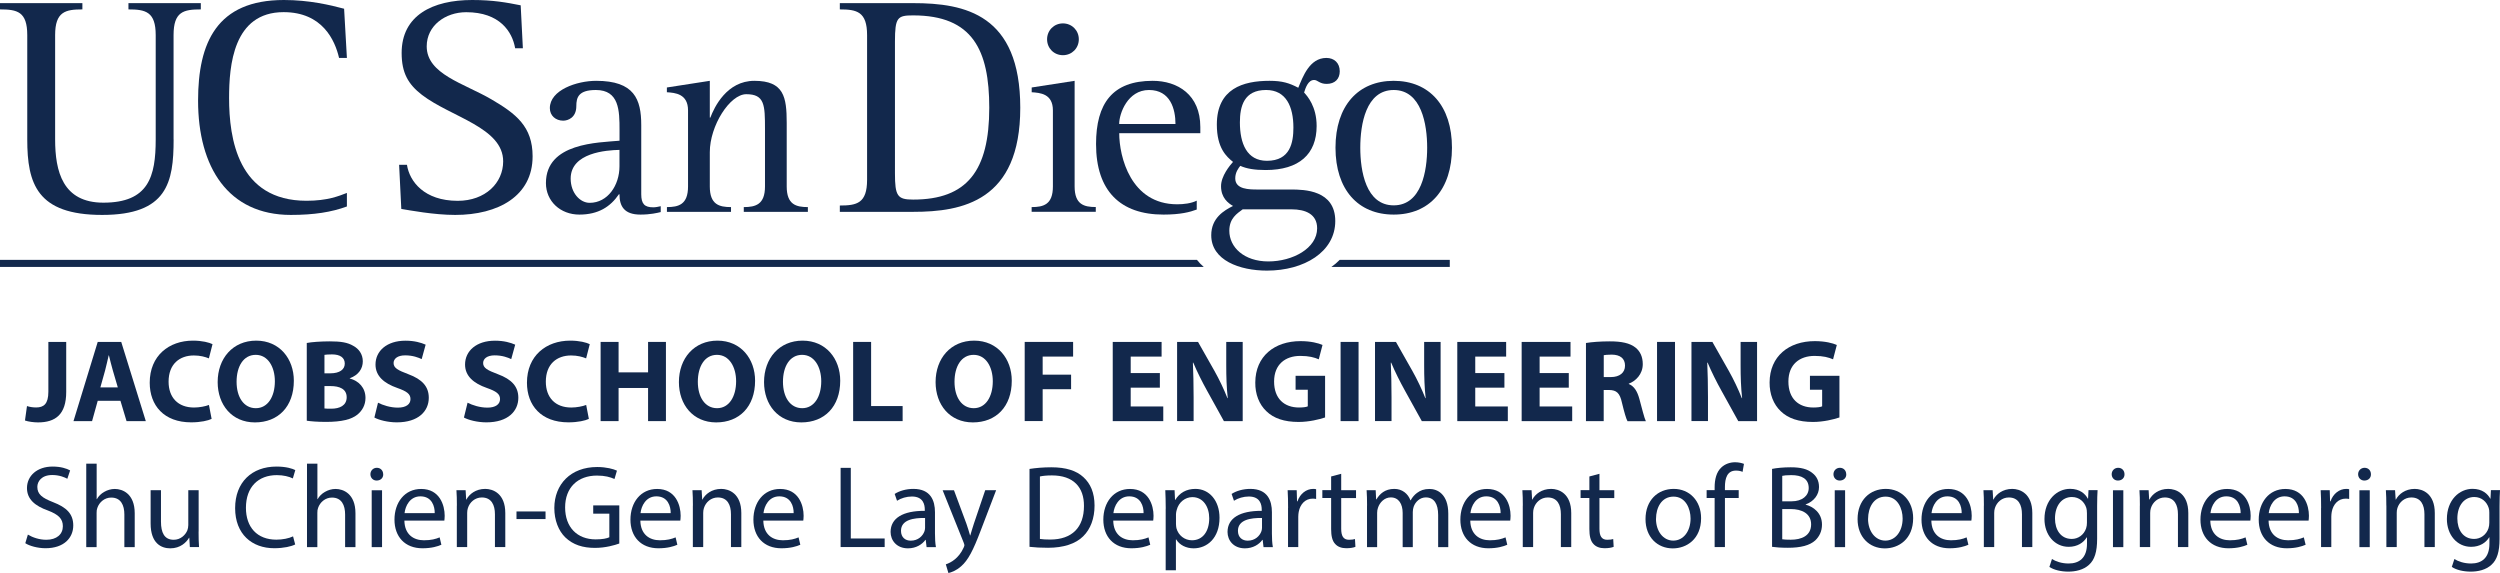 <?xml version="1.0" encoding="UTF-8"?><svg id="Layer_1" xmlns="http://www.w3.org/2000/svg" viewBox="0 0 446.67 102.39"><g><path d="M31.02,24.91c0,7.67-1.12,13.49-12.77,13.49s-13.38-5.6-13.38-13.49V6.27C4.87,2.07,3.08,1.68,0,1.68V.56H14.72V1.68c-3.02,0-4.87,.39-4.87,4.59V24.91c0,5.71,1.35,11.3,8.62,11.3,8.07,0,9.35-4.64,9.35-11.3V6.27c0-4.2-1.84-4.59-4.87-4.59V.56h12.93V1.68c-3.08,0-4.87,.39-4.87,4.59V24.91Z" fill="#12284c"/><path d="M61.98,36.89c-2.74,1.01-5.88,1.51-10.02,1.51-11.19,0-16.57-8.51-16.57-20.43,0-10.36,3.35-17.97,15.34-17.97,4.48,0,8.29,.9,10.75,1.56l.5,8.79h-1.4c-.73-3.14-2.96-8.18-9.91-8.18-9.01,0-9.74,9.57-9.74,15.34,0,7.22,1.57,18.36,13.83,18.36,3.75,0,5.77-.84,7.22-1.4v2.41Z" fill="#12284c"/><path d="M92.04,8.62c-.51-2.96-2.75-6.44-8.74-6.44-3.75,0-7.06,2.41-7.06,6.1,0,4.98,6.67,6.61,11.54,9.46,4.42,2.58,7.38,4.87,7.38,10.19,0,7.11-6.16,10.47-13.83,10.47-3.81,0-8.22-.84-9.63-1.07l-.39-7.89h1.4c.45,2.97,3.08,6.44,9.07,6.44,4.93,0,8.12-3.19,8.12-7.05,0-6.04-9.29-7.89-14.5-11.87-2.46-1.9-3.64-3.92-3.64-7.5,0-6.72,5.54-9.46,12.59-9.46,3.76,0,6.16,.45,8.68,.95l.39,7.67h-1.4Z" fill="#12284c"/><path d="M118.05,37.89c-.6,.15-1.84,.45-3.63,.45-2.89,0-3.74-1.49-3.74-3.63h-.1c-1.53,2.24-3.68,3.63-7.07,3.63s-5.97-2.39-5.97-5.63c0-7.22,9.36-7.22,13.15-7.57v-1.89c0-3.49-.05-7.17-4.23-7.17-3.09,0-3.49,1.3-3.49,2.89,0,2.04-1.49,2.59-2.34,2.59-1.35,0-2.39-.9-2.39-2.24,0-3.24,4.83-4.88,8.27-4.88,6.82,0,8.06,3.28,8.06,7.91v12.35c0,1.74,.6,2.34,2.14,2.34,.45,0,.9-.1,1.34-.2v1.04Zm-7.37-11.11c-2.34,.05-8.72,.5-8.72,5.13,0,2.59,1.7,4.33,3.39,4.33,3.24,0,5.33-3.14,5.33-6.52v-2.94Z" fill="#12284c"/><path d="M119.15,37c2.09,0,3.78-.45,3.78-3.68v-13.6c0-2.99-2.34-3.14-3.78-3.24v-.85l7.67-1.19v6.57h.1c.69-1.84,2.93-6.57,7.86-6.57,5.28,0,5.78,2.88,5.78,7.52v11.36c0,3.24,1.69,3.68,3.78,3.68v.85h-11.45v-.85c2.09,0,3.79-.45,3.79-3.68v-10.26c0-4.28-.05-6.23-3.34-6.23-2.93,0-6.52,5.62-6.52,10.36v6.13c0,3.24,1.69,3.68,3.79,3.68v.85h-11.45v-.85Z" fill="#12284c"/><path d="M150.05,36.72c3.03,0,4.87-.39,4.87-4.59V6.27c0-4.2-1.85-4.59-4.87-4.59V.56h13.1c9.29,0,19.14,2.02,19.14,18.7s-10.35,18.59-19.14,18.59h-13.1v-1.12Zm9.85-5.76c0,4.08,.45,4.7,3.25,4.7,9.63,0,13.6-5.15,13.6-16.4,0-10.3-2.96-16.51-13.6-16.51-2.8,0-3.25,.34-3.25,4.7V30.96Z" fill="#12284c"/><path d="M184.33,37c2.1,0,3.79-.45,3.79-3.68v-13.6c0-2.99-2.29-3.14-3.79-3.24v-.85l7.67-1.19v18.87c0,3.24,1.69,3.68,3.78,3.68v.85h-11.46v-.85Zm2.75-29.98c0-1.59,1.24-2.84,2.83-2.84s2.84,1.24,2.84,2.84-1.24,2.84-2.84,2.84-2.83-1.24-2.83-2.84Z" fill="#12284c"/><path d="M213.81,37.44c-1.2,.45-2.89,.9-5.93,.9-7.72,0-12.05-4.23-12.05-12.6,0-7.27,2.94-11.3,10.11-11.3,4.48,0,8.52,2.49,8.52,8.26v1.1h-14.49c0,4.18,2.04,12.7,10.36,12.7,1.14,0,2.49-.15,3.49-.65v1.59Zm-3.79-15.29c0-2.64-.9-6.07-4.73-6.07s-5.33,4.23-5.33,6.07h10.06Z" fill="#12284c"/><path d="M230.65,33.86c2.38,0,7.92,.1,7.92,5.63s-5.58,8.86-12.2,8.86c-4.88,0-9.96-1.84-9.96-6.32,0-3.09,2.29-4.43,3.89-5.23-.85-.49-2.14-1.44-2.14-3.53,0-1.84,1.59-3.73,2.14-4.34-1.15-.94-2.89-2.44-2.89-6.67,0-6.42,4.68-7.82,9.41-7.82,2.29,0,3.54,.4,5.14,1.24,.79-1.89,1.98-5.33,5.02-5.33,1.4,0,2.39,.9,2.39,2.39,0,1.35-.85,2.25-2.34,2.25-1.29,0-1.59-.7-2.24-.7-1.09,0-1.54,1.45-1.79,2.24,.59,.65,2.24,2.49,2.24,5.98,0,5.03-3.13,7.87-9.11,7.87-1.99,0-3.44-.25-4.53-.75-.31,.4-.9,1.14-.9,2.24,0,1.99,2.49,1.99,4.08,1.99h5.88Zm-8.62,3.54c-1,.75-2.39,1.59-2.39,3.83,0,2.94,2.63,5.48,6.97,5.48s8.72-2.34,8.72-5.92c0-2.54-2.09-3.39-4.58-3.39h-8.71Zm4.33-8.67c4.18,0,4.73-3.28,4.73-5.93,0-3.73-1.29-6.72-4.88-6.72-3.94,0-4.68,2.89-4.68,5.78,0,3.78,1.24,6.87,4.83,6.87Z" fill="#12284c"/><path d="M238.61,26.39c0-7.47,4.03-11.95,10.4-11.95s10.41,4.48,10.41,11.95-4.03,11.95-10.41,11.95-10.4-4.48-10.4-11.95Zm10.4,10.3c4.98,0,5.98-6.17,5.98-10.3s-1-10.31-5.98-10.31-5.97,6.17-5.97,10.31,.99,10.3,5.97,10.3Z" fill="#12284c"/><g id="line"><path d="M213.86,46.43H0v1.26H215.07c-.46-.39-.86-.81-1.21-1.26Z" fill="#12284c"/><path d="M259.03,46.43h-19.67c-.45,.46-.94,.88-1.48,1.26h21.15v-1.26Z" fill="#12284c"/></g></g><g><path d="M8.64,61.09h3.19v8.94c0,4.03-1.93,5.44-5.04,5.44-.73,0-1.7-.12-2.33-.34l.36-2.58c.44,.15,1.01,.25,1.64,.25,1.34,0,2.18-.61,2.18-2.81v-8.9Z" fill="#12284c"/><path d="M17.46,71.61l-1.01,3.63h-3.32l4.33-14.15h4.2l4.39,14.15h-3.44l-1.09-3.63h-4.05Zm3.59-2.39l-.88-3c-.25-.84-.5-1.89-.71-2.73h-.04c-.21,.84-.42,1.91-.65,2.73l-.84,3h3.13Z" fill="#12284c"/><path d="M37.79,74.85c-.59,.29-1.91,.61-3.63,.61-4.89,0-7.41-3.04-7.41-7.08,0-4.83,3.44-7.52,7.73-7.52,1.66,0,2.92,.34,3.49,.63l-.65,2.54c-.65-.27-1.55-.52-2.69-.52-2.54,0-4.51,1.53-4.51,4.68,0,2.83,1.68,4.62,4.54,4.62,.97,0,2.04-.21,2.67-.46l.48,2.5Z" fill="#12284c"/><path d="M52.5,68.02c0,4.64-2.81,7.45-6.95,7.45s-6.66-3.17-6.66-7.2c0-4.24,2.71-7.41,6.89-7.41s6.72,3.25,6.72,7.16Zm-10.23,.19c0,2.77,1.3,4.72,3.44,4.72s3.4-2.06,3.4-4.81c0-2.54-1.22-4.72-3.42-4.72s-3.42,2.06-3.42,4.81Z" fill="#12284c"/><path d="M54.8,61.28c.84-.17,2.54-.29,4.14-.29,1.95,0,3.15,.19,4.18,.8,.99,.53,1.7,1.49,1.7,2.77s-.73,2.44-2.33,3.02v.04c1.62,.44,2.81,1.66,2.81,3.48,0,1.28-.59,2.29-1.47,3-1.03,.82-2.75,1.28-5.56,1.28-1.57,0-2.75-.1-3.46-.21v-13.9Zm3.17,5.42h1.05c1.68,0,2.58-.69,2.58-1.74s-.82-1.64-2.27-1.64c-.69,0-1.09,.04-1.36,.08v3.3Zm0,6.28c.31,.04,.69,.04,1.24,.04,1.45,0,2.73-.55,2.73-2.04s-1.28-2-2.88-2h-1.09v3.99Z" fill="#12284c"/><path d="M67.54,71.95c.86,.44,2.18,.88,3.55,.88,1.47,0,2.25-.61,2.25-1.53s-.67-1.39-2.37-1.99c-2.35-.82-3.88-2.12-3.88-4.18,0-2.42,2.02-4.26,5.35-4.26,1.6,0,2.77,.34,3.61,.71l-.71,2.58c-.57-.27-1.57-.67-2.96-.67s-2.06,.63-2.06,1.37c0,.9,.8,1.3,2.62,1.99,2.5,.92,3.67,2.23,3.67,4.22,0,2.37-1.83,4.39-5.71,4.39-1.62,0-3.21-.42-4.01-.86l.65-2.65Z" fill="#12284c"/><path d="M83.54,71.95c.86,.44,2.18,.88,3.55,.88,1.47,0,2.25-.61,2.25-1.53s-.67-1.39-2.37-1.99c-2.35-.82-3.88-2.12-3.88-4.18,0-2.42,2.02-4.26,5.35-4.26,1.6,0,2.77,.34,3.61,.71l-.71,2.58c-.57-.27-1.57-.67-2.96-.67s-2.06,.63-2.06,1.37c0,.9,.8,1.3,2.62,1.99,2.5,.92,3.67,2.23,3.67,4.22,0,2.37-1.83,4.39-5.71,4.39-1.62,0-3.21-.42-4.01-.86l.65-2.65Z" fill="#12284c"/><path d="M105.19,74.85c-.59,.29-1.91,.61-3.63,.61-4.89,0-7.41-3.04-7.41-7.08,0-4.83,3.44-7.52,7.73-7.52,1.66,0,2.92,.34,3.49,.63l-.65,2.54c-.65-.27-1.55-.52-2.69-.52-2.54,0-4.51,1.53-4.51,4.68,0,2.83,1.68,4.62,4.54,4.62,.97,0,2.04-.21,2.67-.46l.48,2.5Z" fill="#12284c"/><path d="M110.52,61.09v5.44h5.27v-5.44h3.19v14.15h-3.19v-5.92h-5.27v5.92h-3.21v-14.15h3.21Z" fill="#12284c"/><path d="M134.91,68.02c0,4.64-2.81,7.45-6.95,7.45s-6.66-3.17-6.66-7.2c0-4.24,2.71-7.41,6.89-7.41s6.72,3.25,6.72,7.16Zm-10.23,.19c0,2.77,1.3,4.72,3.44,4.72s3.4-2.06,3.4-4.81c0-2.54-1.22-4.72-3.42-4.72s-3.42,2.06-3.42,4.81Z" fill="#12284c"/><path d="M150.12,68.02c0,4.64-2.81,7.45-6.95,7.45s-6.66-3.17-6.66-7.2c0-4.24,2.71-7.41,6.89-7.41s6.72,3.25,6.72,7.16Zm-10.23,.19c0,2.77,1.3,4.72,3.44,4.72s3.4-2.06,3.4-4.81c0-2.54-1.22-4.72-3.42-4.72s-3.42,2.06-3.42,4.81Z" fill="#12284c"/><path d="M152.43,61.09h3.21v11.46h5.63v2.69h-8.84v-14.15Z" fill="#12284c"/><path d="M180.77,68.02c0,4.64-2.81,7.45-6.95,7.45s-6.66-3.17-6.66-7.2c0-4.24,2.71-7.41,6.89-7.41s6.72,3.25,6.72,7.16Zm-10.23,.19c0,2.77,1.3,4.72,3.44,4.72s3.4-2.06,3.4-4.81c0-2.54-1.22-4.72-3.42-4.72s-3.42,2.06-3.42,4.81Z" fill="#12284c"/><path d="M183.08,61.09h8.65v2.62h-5.44v3.23h5.08v2.6h-5.08v5.69h-3.21v-14.15Z" fill="#12284c"/><path d="M207.23,69.26h-5.21v3.36h5.82v2.62h-9.03v-14.15h8.73v2.62h-5.52v2.94h5.21v2.6Z" fill="#12284c"/><path d="M210.31,75.24v-14.15h3.74l2.94,5.19c.84,1.49,1.68,3.25,2.31,4.85h.06c-.21-1.87-.27-3.78-.27-5.9v-4.14h2.94v14.15h-3.36l-3.02-5.46c-.84-1.51-1.76-3.34-2.46-5l-.06,.02c.08,1.87,.13,3.86,.13,6.17v4.26h-2.94Z" fill="#12284c"/><path d="M236.74,74.59c-.99,.34-2.86,.8-4.72,.8-2.58,0-4.45-.65-5.75-1.91-1.3-1.22-2.02-3.07-1.99-5.14,.02-4.7,3.44-7.39,8.08-7.39,1.83,0,3.23,.36,3.93,.69l-.67,2.56c-.78-.34-1.74-.61-3.3-.61-2.67,0-4.68,1.51-4.68,4.58s1.83,4.64,4.45,4.64c.73,0,1.32-.08,1.57-.21v-2.96h-2.18v-2.5h5.27v7.45Z" fill="#12284c"/><path d="M242.73,61.09v14.15h-3.21v-14.15h3.21Z" fill="#12284c"/><path d="M245.67,75.24v-14.15h3.74l2.94,5.19c.84,1.49,1.68,3.25,2.31,4.85h.06c-.21-1.87-.27-3.78-.27-5.9v-4.14h2.94v14.15h-3.36l-3.02-5.46c-.84-1.51-1.76-3.34-2.46-5l-.06,.02c.08,1.87,.13,3.86,.13,6.17v4.26h-2.94Z" fill="#12284c"/><path d="M268.79,69.26h-5.21v3.36h5.82v2.62h-9.03v-14.15h8.73v2.62h-5.52v2.94h5.21v2.6Z" fill="#12284c"/><path d="M280.29,69.26h-5.21v3.36h5.82v2.62h-9.03v-14.15h8.73v2.62h-5.52v2.94h5.21v2.6Z" fill="#12284c"/><path d="M283.37,61.28c1.03-.17,2.56-.29,4.26-.29,2.1,0,3.57,.31,4.58,1.11,.84,.67,1.3,1.66,1.3,2.96,0,1.81-1.28,3.04-2.5,3.49v.06c.99,.4,1.53,1.34,1.89,2.65,.44,1.6,.88,3.44,1.16,3.99h-3.28c-.23-.4-.57-1.55-.99-3.3-.38-1.76-.99-2.25-2.29-2.27h-.97v5.56h-3.17v-13.96Zm3.17,6.09h1.26c1.6,0,2.54-.8,2.54-2.04,0-1.3-.88-1.95-2.35-1.97-.78,0-1.22,.06-1.45,.1v3.91Z" fill="#12284c"/><path d="M299.27,61.09v14.15h-3.21v-14.15h3.21Z" fill="#12284c"/><path d="M302.21,75.24v-14.15h3.74l2.94,5.19c.84,1.49,1.68,3.25,2.31,4.85h.06c-.21-1.87-.27-3.78-.27-5.9v-4.14h2.94v14.15h-3.36l-3.02-5.46c-.84-1.51-1.76-3.34-2.46-5l-.06,.02c.08,1.87,.13,3.86,.13,6.17v4.26h-2.94Z" fill="#12284c"/><path d="M328.64,74.59c-.99,.34-2.86,.8-4.72,.8-2.58,0-4.45-.65-5.75-1.91-1.3-1.22-2.02-3.07-2-5.14,.02-4.7,3.44-7.39,8.08-7.39,1.83,0,3.23,.36,3.93,.69l-.67,2.56c-.78-.34-1.74-.61-3.3-.61-2.67,0-4.68,1.51-4.68,4.58s1.83,4.64,4.45,4.64c.74,0,1.32-.08,1.58-.21v-2.96h-2.18v-2.5h5.27v7.45Z" fill="#12284c"/><path d="M4.99,95.52c.82,.5,2.02,.92,3.28,.92,1.87,0,2.96-.99,2.96-2.42,0-1.32-.76-2.08-2.67-2.81-2.31-.82-3.74-2.02-3.74-4.01,0-2.2,1.83-3.84,4.58-3.84,1.45,0,2.5,.34,3.13,.69l-.5,1.49c-.46-.25-1.41-.67-2.69-.67-1.93,0-2.67,1.16-2.67,2.12,0,1.32,.86,1.97,2.81,2.73,2.39,.92,3.61,2.08,3.61,4.16,0,2.18-1.62,4.07-4.96,4.07-1.36,0-2.86-.4-3.61-.9l.46-1.53Z" fill="#12284c"/><path d="M15.42,82.84h1.85v6.34h.04c.29-.53,.76-.99,1.32-1.3,.55-.32,1.2-.52,1.89-.52,1.36,0,3.55,.84,3.55,4.35v6.05h-1.85v-5.84c0-1.64-.61-3.02-2.35-3.02-1.2,0-2.14,.84-2.48,1.85-.1,.25-.13,.52-.13,.88v6.13h-1.85v-14.91Z" fill="#12284c"/><path d="M35.48,94.97c0,1.05,.02,1.97,.08,2.77h-1.64l-.1-1.66h-.04c-.48,.82-1.55,1.89-3.36,1.89-1.6,0-3.51-.88-3.51-4.45v-5.94h1.85v5.63c0,1.93,.59,3.23,2.27,3.23,1.24,0,2.1-.86,2.44-1.68,.1-.27,.17-.61,.17-.94v-6.24h1.85v7.39Z" fill="#12284c"/><path d="M52.74,97.28c-.67,.34-2.02,.67-3.74,.67-3.99,0-6.99-2.52-6.99-7.16s3-7.43,7.39-7.43c1.76,0,2.88,.38,3.36,.63l-.44,1.49c-.69-.34-1.68-.59-2.86-.59-3.32,0-5.52,2.12-5.52,5.84,0,3.46,1.99,5.69,5.44,5.69,1.11,0,2.25-.23,2.98-.59l.38,1.45Z" fill="#12284c"/><path d="M54.86,82.84h1.85v6.34h.04c.29-.53,.76-.99,1.32-1.3,.55-.32,1.2-.52,1.89-.52,1.36,0,3.55,.84,3.55,4.35v6.05h-1.85v-5.84c0-1.64-.61-3.02-2.35-3.02-1.2,0-2.14,.84-2.48,1.85-.1,.25-.13,.52-.13,.88v6.13h-1.85v-14.91Z" fill="#12284c"/><path d="M68.47,84.73c.02,.63-.44,1.13-1.18,1.13-.65,0-1.11-.5-1.11-1.13s.48-1.15,1.15-1.15,1.13,.5,1.13,1.15Zm-2.06,13.02v-10.16h1.85v10.16h-1.85Z" fill="#12284c"/><path d="M72.25,93c.04,2.5,1.64,3.53,3.49,3.53,1.32,0,2.12-.23,2.81-.52l.31,1.32c-.65,.29-1.76,.63-3.38,.63-3.13,0-5-2.06-5-5.12s1.81-5.48,4.77-5.48c3.32,0,4.2,2.92,4.2,4.79,0,.38-.04,.67-.06,.86h-7.14Zm5.42-1.32c.02-1.18-.48-3-2.56-3-1.87,0-2.69,1.72-2.83,3h5.4Z" fill="#12284c"/><path d="M81.63,90.33c0-1.05-.02-1.91-.08-2.75h1.64l.1,1.68h.04c.5-.97,1.68-1.91,3.36-1.91,1.41,0,3.59,.84,3.59,4.32v6.07h-1.85v-5.86c0-1.64-.61-3-2.35-3-1.22,0-2.16,.86-2.48,1.89-.08,.23-.13,.55-.13,.86v6.11h-1.85v-7.41Z" fill="#12284c"/><path d="M97.47,91.38v1.36h-5.19v-1.36h5.19Z" fill="#12284c"/><path d="M110.65,97.11c-.82,.29-2.44,.78-4.35,.78-2.14,0-3.91-.54-5.29-1.87-1.22-1.18-1.97-3.07-1.97-5.27,.02-4.22,2.92-7.31,7.66-7.31,1.64,0,2.92,.36,3.53,.65l-.44,1.49c-.76-.34-1.7-.61-3.13-.61-3.44,0-5.69,2.14-5.69,5.69s2.16,5.71,5.46,5.71c1.2,0,2.02-.17,2.44-.38v-4.22h-2.88v-1.47h4.66v6.8Z" fill="#12284c"/><path d="M114.41,93c.04,2.5,1.64,3.53,3.49,3.53,1.32,0,2.12-.23,2.81-.52l.31,1.32c-.65,.29-1.76,.63-3.38,.63-3.13,0-5-2.06-5-5.12s1.81-5.48,4.77-5.48c3.32,0,4.2,2.92,4.2,4.79,0,.38-.04,.67-.06,.86h-7.14Zm5.42-1.32c.02-1.18-.48-3-2.56-3-1.87,0-2.69,1.72-2.83,3h5.4Z" fill="#12284c"/><path d="M123.8,90.33c0-1.05-.02-1.91-.08-2.75h1.64l.1,1.68h.04c.5-.97,1.68-1.91,3.36-1.91,1.41,0,3.59,.84,3.59,4.32v6.07h-1.85v-5.86c0-1.64-.61-3-2.35-3-1.22,0-2.16,.86-2.48,1.89-.08,.23-.13,.55-.13,.86v6.11h-1.85v-7.41Z" fill="#12284c"/><path d="M136.38,93c.04,2.5,1.64,3.53,3.49,3.53,1.32,0,2.12-.23,2.81-.52l.31,1.32c-.65,.29-1.76,.63-3.38,.63-3.13,0-5-2.06-5-5.12s1.81-5.48,4.77-5.48c3.32,0,4.2,2.92,4.2,4.79,0,.38-.04,.67-.06,.86h-7.14Zm5.42-1.32c.02-1.18-.48-3-2.56-3-1.87,0-2.69,1.72-2.83,3h5.4Z" fill="#12284c"/><path d="M150.18,83.59h1.83v12.62h6.05v1.53h-7.87v-14.15Z" fill="#12284c"/><path d="M165.55,97.74l-.15-1.28h-.06c-.57,.8-1.66,1.51-3.11,1.51-2.06,0-3.11-1.45-3.11-2.92,0-2.46,2.18-3.8,6.11-3.78v-.21c0-.84-.23-2.35-2.31-2.35-.94,0-1.93,.29-2.65,.76l-.42-1.22c.84-.55,2.06-.9,3.34-.9,3.11,0,3.86,2.12,3.86,4.16v3.8c0,.88,.04,1.74,.17,2.44h-1.68Zm-.27-5.19c-2.02-.04-4.3,.31-4.3,2.29,0,1.2,.8,1.76,1.74,1.76,1.32,0,2.16-.84,2.46-1.7,.06-.19,.1-.4,.1-.59v-1.76Z" fill="#12284c"/><path d="M170.44,87.58l2.23,6c.23,.67,.48,1.47,.65,2.08h.04c.19-.61,.4-1.39,.65-2.12l2.02-5.96h1.95l-2.77,7.24c-1.32,3.48-2.23,5.27-3.49,6.36-.9,.8-1.81,1.11-2.27,1.2l-.46-1.55c.46-.15,1.07-.44,1.62-.9,.5-.4,1.13-1.11,1.55-2.06,.08-.19,.15-.34,.15-.44s-.04-.25-.13-.48l-3.76-9.36h2.02Z" fill="#12284c"/><path d="M183.96,83.78c1.11-.17,2.44-.29,3.88-.29,2.62,0,4.49,.61,5.73,1.76,1.26,1.15,1.99,2.79,1.99,5.08s-.71,4.2-2.04,5.5c-1.32,1.32-3.51,2.04-6.26,2.04-1.3,0-2.39-.06-3.32-.17v-13.92Zm1.83,12.51c.46,.08,1.13,.11,1.85,.11,3.91,0,6.03-2.18,6.03-6,.02-3.34-1.87-5.46-5.73-5.46-.94,0-1.66,.08-2.14,.19v11.17Z" fill="#12284c"/><path d="M198.9,93c.04,2.5,1.64,3.53,3.49,3.53,1.32,0,2.12-.23,2.81-.52l.31,1.32c-.65,.29-1.76,.63-3.38,.63-3.13,0-5-2.06-5-5.12s1.81-5.48,4.77-5.48c3.32,0,4.2,2.92,4.2,4.79,0,.38-.04,.67-.06,.86h-7.14Zm5.42-1.32c.02-1.18-.48-3-2.56-3-1.87,0-2.69,1.72-2.83,3h5.4Z" fill="#12284c"/><path d="M208.28,90.9c0-1.3-.04-2.35-.08-3.32h1.66l.08,1.74h.04c.76-1.24,1.95-1.97,3.61-1.97,2.46,0,4.3,2.08,4.3,5.16,0,3.65-2.23,5.46-4.62,5.46-1.34,0-2.52-.59-3.13-1.6h-.04v5.52h-1.83v-11Zm1.83,2.71c0,.27,.04,.53,.08,.76,.34,1.28,1.45,2.16,2.77,2.16,1.95,0,3.09-1.6,3.09-3.93,0-2.04-1.07-3.78-3.02-3.78-1.26,0-2.44,.9-2.79,2.29-.06,.23-.13,.5-.13,.76v1.74Z" fill="#12284c"/><path d="M225.75,97.74l-.15-1.28h-.06c-.57,.8-1.66,1.51-3.11,1.51-2.06,0-3.11-1.45-3.11-2.92,0-2.46,2.18-3.8,6.11-3.78v-.21c0-.84-.23-2.35-2.31-2.35-.94,0-1.93,.29-2.65,.76l-.42-1.22c.84-.55,2.06-.9,3.34-.9,3.11,0,3.86,2.12,3.86,4.16v3.8c0,.88,.04,1.74,.17,2.44h-1.68Zm-.27-5.19c-2.02-.04-4.3,.31-4.3,2.29,0,1.2,.8,1.76,1.74,1.76,1.32,0,2.16-.84,2.46-1.7,.06-.19,.1-.4,.1-.59v-1.76Z" fill="#12284c"/><path d="M230.14,90.75c0-1.2-.02-2.22-.08-3.17h1.62l.06,1.99h.08c.46-1.36,1.57-2.22,2.81-2.22,.21,0,.36,.02,.52,.06v1.74c-.19-.04-.38-.06-.63-.06-1.3,0-2.23,.99-2.48,2.37-.04,.25-.08,.54-.08,.86v5.42h-1.83v-6.99Z" fill="#12284c"/><path d="M239.63,84.66v2.92h2.65v1.41h-2.65v5.48c0,1.26,.36,1.97,1.39,1.97,.48,0,.84-.06,1.07-.13l.08,1.39c-.36,.15-.92,.25-1.64,.25-.86,0-1.55-.27-1.99-.78-.52-.55-.71-1.45-.71-2.65v-5.54h-1.57v-1.41h1.57v-2.44l1.81-.48Z" fill="#12284c"/><path d="M244.25,90.33c0-1.05-.02-1.91-.08-2.75h1.62l.08,1.64h.06c.57-.97,1.51-1.87,3.19-1.87,1.39,0,2.44,.84,2.88,2.04h.04c.31-.57,.71-1.01,1.13-1.32,.61-.46,1.28-.71,2.25-.71,1.34,0,3.34,.88,3.34,4.41v5.98h-1.81v-5.75c0-1.95-.71-3.13-2.2-3.13-1.05,0-1.87,.78-2.18,1.68-.08,.25-.15,.59-.15,.92v6.28h-1.81v-6.09c0-1.62-.71-2.79-2.12-2.79-1.15,0-1.99,.92-2.29,1.85-.1,.27-.15,.59-.15,.9v6.13h-1.81v-7.41Z" fill="#12284c"/><path d="M262.69,93c.04,2.5,1.64,3.53,3.49,3.53,1.32,0,2.12-.23,2.81-.52l.31,1.32c-.65,.29-1.76,.63-3.38,.63-3.13,0-5-2.06-5-5.12s1.81-5.48,4.77-5.48c3.32,0,4.2,2.92,4.2,4.79,0,.38-.04,.67-.06,.86h-7.14Zm5.42-1.32c.02-1.18-.48-3-2.56-3-1.87,0-2.69,1.72-2.83,3h5.4Z" fill="#12284c"/><path d="M272.08,90.33c0-1.05-.02-1.91-.08-2.75h1.64l.1,1.68h.04c.5-.97,1.68-1.91,3.36-1.91,1.41,0,3.59,.84,3.59,4.32v6.07h-1.85v-5.86c0-1.64-.61-3-2.35-3-1.22,0-2.16,.86-2.48,1.89-.08,.23-.13,.55-.13,.86v6.11h-1.85v-7.41Z" fill="#12284c"/><path d="M285.77,84.66v2.92h2.65v1.41h-2.65v5.48c0,1.26,.36,1.97,1.39,1.97,.48,0,.84-.06,1.07-.13l.08,1.39c-.36,.15-.92,.25-1.64,.25-.86,0-1.55-.27-1.99-.78-.52-.55-.71-1.45-.71-2.65v-5.54h-1.57v-1.41h1.57v-2.44l1.81-.48Z" fill="#12284c"/><path d="M303.93,92.58c0,3.76-2.6,5.4-5.06,5.4-2.75,0-4.87-2.02-4.87-5.23,0-3.4,2.23-5.4,5.04-5.4s4.89,2.12,4.89,5.23Zm-8.06,.1c0,2.23,1.28,3.91,3.09,3.91s3.09-1.66,3.09-3.95c0-1.72-.86-3.91-3.04-3.91s-3.13,2.02-3.13,3.95Z" fill="#12284c"/><path d="M306.35,97.74v-8.76h-1.43v-1.41h1.43v-.48c0-1.43,.31-2.73,1.18-3.55,.69-.67,1.62-.95,2.48-.95,.65,0,1.22,.15,1.58,.29l-.25,1.43c-.27-.13-.65-.23-1.18-.23-1.58,0-1.97,1.39-1.97,2.94v.55h2.46v1.41h-2.46v8.76h-1.83Z" fill="#12284c"/><path d="M316.6,83.78c.8-.17,2.06-.29,3.34-.29,1.83,0,3,.31,3.88,1.03,.73,.55,1.18,1.39,1.18,2.5,0,1.36-.9,2.56-2.39,3.11v.04c1.34,.34,2.92,1.45,2.92,3.55,0,1.22-.48,2.14-1.2,2.83-.99,.9-2.58,1.32-4.89,1.32-1.26,0-2.22-.08-2.83-.17v-13.92Zm1.83,5.79h1.66c1.93,0,3.07-1.01,3.07-2.37,0-1.66-1.26-2.31-3.11-2.31-.84,0-1.32,.06-1.62,.13v4.56Zm0,6.78c.36,.06,.88,.08,1.53,.08,1.89,0,3.63-.69,3.63-2.75,0-1.93-1.66-2.73-3.65-2.73h-1.51v5.4Z" fill="#12284c"/><path d="M329.87,84.73c.02,.63-.44,1.13-1.18,1.13-.65,0-1.11-.5-1.11-1.13s.48-1.15,1.15-1.15,1.13,.5,1.13,1.15Zm-2.06,13.02v-10.16h1.85v10.16h-1.85Z" fill="#12284c"/><path d="M341.82,92.58c0,3.76-2.6,5.4-5.06,5.4-2.75,0-4.87-2.02-4.87-5.23,0-3.4,2.23-5.4,5.04-5.4s4.89,2.12,4.89,5.23Zm-8.06,.1c0,2.23,1.28,3.91,3.09,3.91s3.09-1.66,3.09-3.95c0-1.72-.86-3.91-3.04-3.91s-3.13,2.02-3.13,3.95Z" fill="#12284c"/><path d="M345.07,93c.04,2.5,1.64,3.53,3.49,3.53,1.32,0,2.12-.23,2.81-.52l.32,1.32c-.65,.29-1.76,.63-3.38,.63-3.13,0-5-2.06-5-5.12s1.81-5.48,4.77-5.48c3.32,0,4.2,2.92,4.2,4.79,0,.38-.04,.67-.06,.86h-7.14Zm5.42-1.32c.02-1.18-.48-3-2.56-3-1.87,0-2.69,1.72-2.83,3h5.4Z" fill="#12284c"/><path d="M354.46,90.33c0-1.05-.02-1.91-.08-2.75h1.64l.1,1.68h.04c.5-.97,1.68-1.91,3.36-1.91,1.41,0,3.59,.84,3.59,4.32v6.07h-1.85v-5.86c0-1.64-.61-3-2.35-3-1.22,0-2.16,.86-2.48,1.89-.08,.23-.13,.55-.13,.86v6.11h-1.85v-7.41Z" fill="#12284c"/><path d="M374.77,87.58c-.04,.73-.08,1.55-.08,2.79v5.9c0,2.33-.46,3.76-1.45,4.64-.99,.92-2.42,1.22-3.7,1.22s-2.56-.29-3.38-.84l.46-1.41c.67,.42,1.72,.8,2.98,.8,1.89,0,3.28-.99,3.28-3.55v-1.13h-.04c-.57,.94-1.66,1.7-3.23,1.7-2.52,0-4.33-2.14-4.33-4.96,0-3.44,2.25-5.4,4.58-5.4,1.76,0,2.73,.92,3.17,1.76h.04l.08-1.53h1.62Zm-1.91,4.01c0-.31-.02-.59-.1-.84-.34-1.07-1.24-1.95-2.58-1.95-1.76,0-3.02,1.49-3.02,3.84,0,1.99,1.01,3.65,3,3.65,1.13,0,2.16-.71,2.56-1.89,.11-.32,.15-.67,.15-.99v-1.83Z" fill="#12284c"/><path d="M379.58,84.73c.02,.63-.44,1.13-1.18,1.13-.65,0-1.11-.5-1.11-1.13s.48-1.15,1.16-1.15,1.13,.5,1.13,1.15Zm-2.06,13.02v-10.16h1.85v10.16h-1.85Z" fill="#12284c"/><path d="M382.33,90.33c0-1.05-.02-1.91-.08-2.75h1.64l.1,1.68h.04c.5-.97,1.68-1.91,3.36-1.91,1.41,0,3.59,.84,3.59,4.32v6.07h-1.85v-5.86c0-1.64-.61-3-2.35-3-1.22,0-2.16,.86-2.48,1.89-.08,.23-.13,.55-.13,.86v6.11h-1.85v-7.41Z" fill="#12284c"/><path d="M394.91,93c.04,2.5,1.64,3.53,3.49,3.53,1.32,0,2.12-.23,2.81-.52l.32,1.32c-.65,.29-1.76,.63-3.38,.63-3.13,0-5-2.06-5-5.12s1.81-5.48,4.77-5.48c3.32,0,4.2,2.92,4.2,4.79,0,.38-.04,.67-.06,.86h-7.14Zm5.42-1.32c.02-1.18-.48-3-2.56-3-1.87,0-2.69,1.72-2.83,3h5.4Z" fill="#12284c"/><path d="M405.32,93c.04,2.5,1.64,3.53,3.49,3.53,1.32,0,2.12-.23,2.81-.52l.32,1.32c-.65,.29-1.76,.63-3.38,.63-3.13,0-5-2.06-5-5.12s1.81-5.48,4.77-5.48c3.32,0,4.2,2.92,4.2,4.79,0,.38-.04,.67-.06,.86h-7.14Zm5.42-1.32c.02-1.18-.48-3-2.56-3-1.87,0-2.69,1.72-2.83,3h5.4Z" fill="#12284c"/><path d="M414.71,90.75c0-1.2-.02-2.22-.08-3.17h1.62l.06,1.99h.08c.46-1.36,1.58-2.22,2.81-2.22,.21,0,.36,.02,.52,.06v1.74c-.19-.04-.38-.06-.63-.06-1.3,0-2.23,.99-2.48,2.37-.04,.25-.08,.54-.08,.86v5.42h-1.83v-6.99Z" fill="#12284c"/><path d="M423.61,84.73c.02,.63-.44,1.13-1.18,1.13-.65,0-1.11-.5-1.11-1.13s.48-1.15,1.16-1.15,1.13,.5,1.13,1.15Zm-2.06,13.02v-10.16h1.85v10.16h-1.85Z" fill="#12284c"/><path d="M426.36,90.33c0-1.05-.02-1.91-.08-2.75h1.64l.11,1.68h.04c.5-.97,1.68-1.91,3.36-1.91,1.41,0,3.59,.84,3.59,4.32v6.07h-1.85v-5.86c0-1.64-.61-3-2.35-3-1.22,0-2.16,.86-2.48,1.89-.08,.23-.12,.55-.12,.86v6.11h-1.85v-7.41Z" fill="#12284c"/><path d="M446.67,87.58c-.04,.73-.08,1.55-.08,2.79v5.9c0,2.33-.46,3.76-1.45,4.64-.99,.92-2.41,1.22-3.7,1.22s-2.56-.29-3.38-.84l.46-1.41c.67,.42,1.72,.8,2.98,.8,1.89,0,3.28-.99,3.28-3.55v-1.13h-.04c-.57,.94-1.66,1.7-3.23,1.7-2.52,0-4.33-2.14-4.33-4.96,0-3.44,2.25-5.4,4.58-5.4,1.76,0,2.73,.92,3.17,1.76h.04l.08-1.53h1.62Zm-1.91,4.01c0-.31-.02-.59-.11-.84-.34-1.07-1.24-1.95-2.58-1.95-1.76,0-3.02,1.49-3.02,3.84,0,1.99,1.01,3.65,3,3.65,1.13,0,2.16-.71,2.56-1.89,.1-.32,.15-.67,.15-.99v-1.83Z" fill="#12284c"/></g></svg>